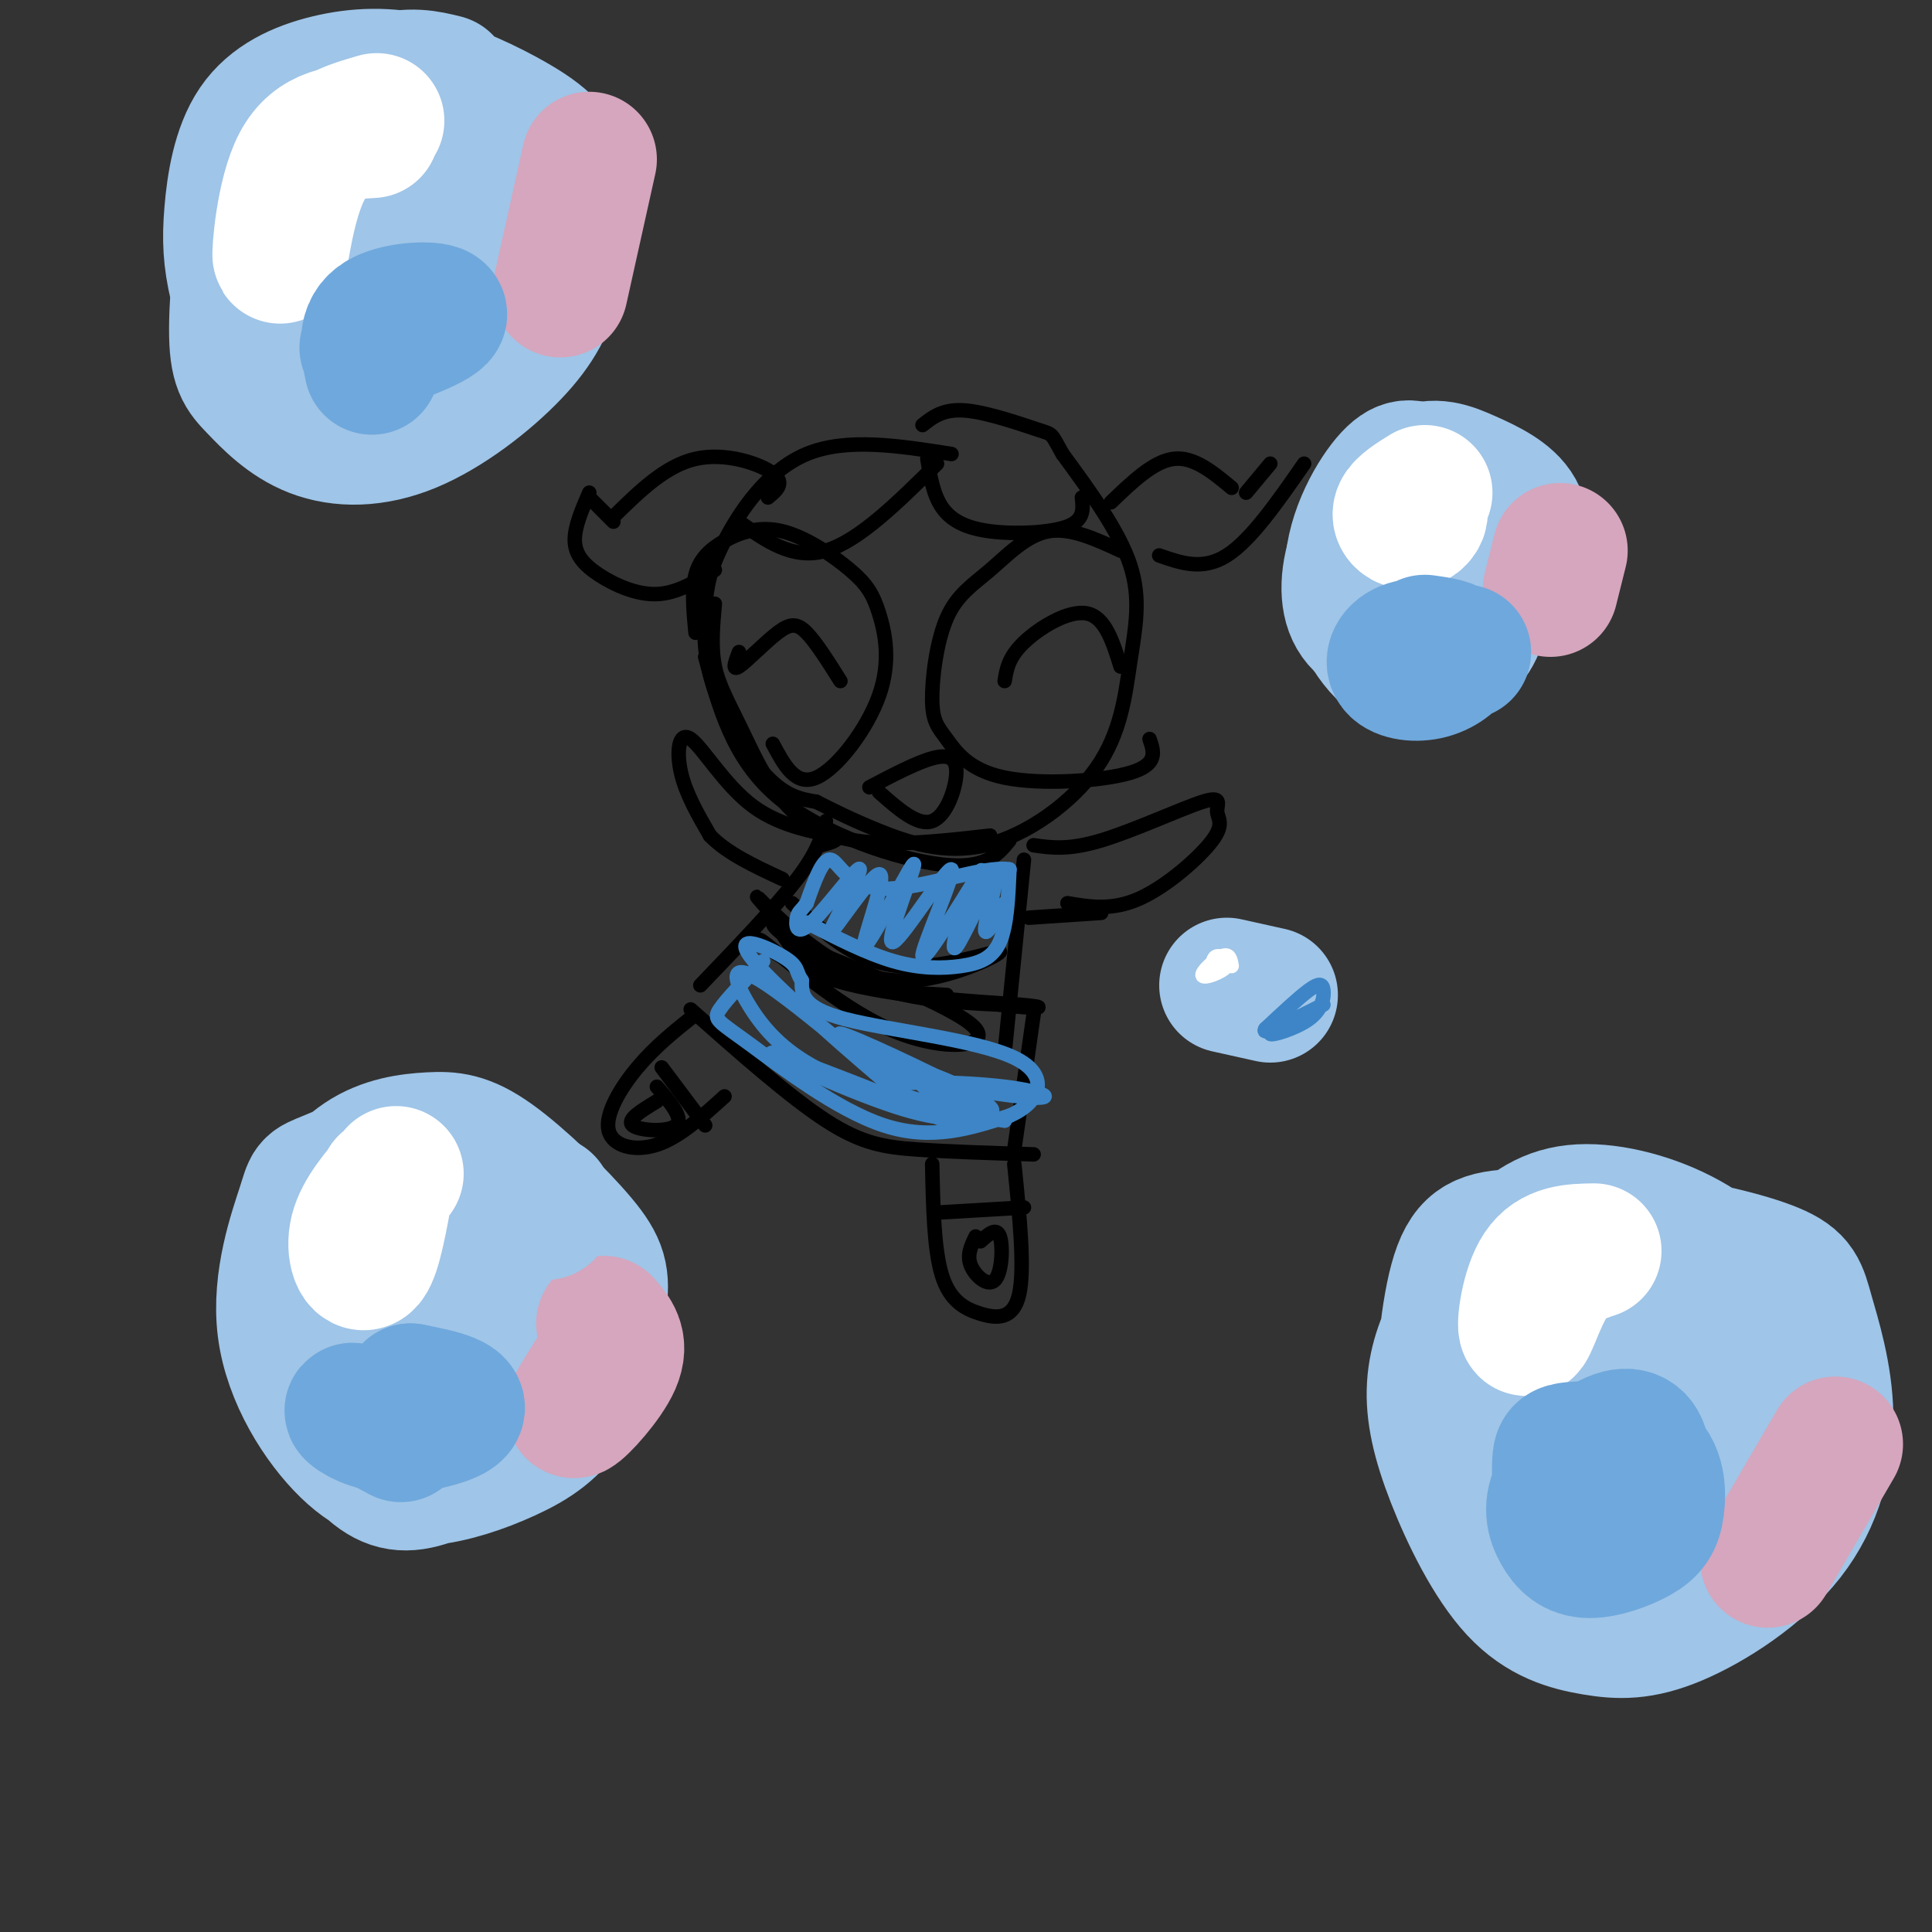 <svg viewBox='0 0 400 400' version='1.1' xmlns='http://www.w3.org/2000/svg' xmlns:xlink='http://www.w3.org/1999/xlink'><rect x="0" y="0" width="400" height="400" fill="#333333" stroke="none"/><g fill='none' stroke='rgb(159,197,232)' stroke-width='28' stroke-linecap='round' stroke-linejoin='round'><path d='M92,17c-3.557,-0.878 -7.114,-1.756 -13,0c-5.886,1.756 -14.101,6.145 -19,9c-4.899,2.855 -6.483,4.177 -8,12c-1.517,7.823 -2.967,22.146 -3,30c-0.033,7.854 1.352,9.238 4,12c2.648,2.762 6.557,6.901 12,9c5.443,2.099 12.418,2.159 20,-1c7.582,-3.159 15.772,-9.537 21,-15c5.228,-5.463 7.496,-10.011 9,-16c1.504,-5.989 2.245,-13.420 2,-18c-0.245,-4.580 -1.475,-6.308 -3,-8c-1.525,-1.692 -3.344,-3.346 -8,-6c-4.656,-2.654 -12.148,-6.306 -19,-8c-6.852,-1.694 -13.063,-1.428 -19,0c-5.937,1.428 -11.601,4.018 -15,9c-3.399,4.982 -4.532,12.355 -5,18c-0.468,5.645 -0.269,9.562 1,15c1.269,5.438 3.608,12.396 6,17c2.392,4.604 4.836,6.855 11,8c6.164,1.145 16.047,1.184 23,-1c6.953,-2.184 10.977,-6.592 15,-11'/><path d='M104,72c3.620,-3.877 5.171,-8.070 6,-11c0.829,-2.930 0.935,-4.596 0,-10c-0.935,-5.404 -2.912,-14.547 -8,-20c-5.088,-5.453 -13.286,-7.217 -19,-6c-5.714,1.217 -8.942,5.415 -11,12c-2.058,6.585 -2.945,15.558 0,21c2.945,5.442 9.722,7.354 14,8c4.278,0.646 6.057,0.026 8,-3c1.943,-3.026 4.048,-8.460 5,-12c0.952,-3.540 0.749,-5.188 -2,-8c-2.749,-2.812 -8.044,-6.788 -12,-8c-3.956,-1.212 -6.574,0.341 -9,4c-2.426,3.659 -4.661,9.424 -3,14c1.661,4.576 7.216,7.963 11,8c3.784,0.037 5.795,-3.275 5,-6c-0.795,-2.725 -4.398,-4.862 -8,-7'/><path d='M302,119c0.657,-6.282 1.315,-12.563 0,-16c-1.315,-3.437 -4.602,-4.029 -7,-5c-2.398,-0.971 -3.907,-2.322 -7,1c-3.093,3.322 -7.769,11.318 -8,19c-0.231,7.682 3.984,15.050 8,18c4.016,2.950 7.832,1.480 11,0c3.168,-1.480 5.687,-2.971 7,-7c1.313,-4.029 1.421,-10.594 -1,-15c-2.421,-4.406 -7.370,-6.651 -11,-6c-3.630,0.651 -5.942,4.198 -7,9c-1.058,4.802 -0.864,10.860 0,14c0.864,3.140 2.397,3.364 5,3c2.603,-0.364 6.275,-1.314 9,-3c2.725,-1.686 4.503,-4.108 5,-10c0.497,-5.892 -0.287,-15.255 -2,-17c-1.713,-1.745 -4.357,4.127 -7,10'/><path d='M297,114c-1.165,3.452 -0.576,7.081 2,9c2.576,1.919 7.139,2.126 10,1c2.861,-1.126 4.018,-3.587 5,-7c0.982,-3.413 1.787,-7.780 0,-11c-1.787,-3.220 -6.168,-5.295 -10,-7c-3.832,-1.705 -7.115,-3.040 -11,-1c-3.885,2.040 -8.371,7.454 -11,13c-2.629,5.546 -3.400,11.224 -2,15c1.400,3.776 4.971,5.650 9,5c4.029,-0.650 8.514,-3.825 13,-7'/><path d='M108,255c-6.286,-6.763 -12.572,-13.527 -20,-15c-7.428,-1.473 -15.998,2.344 -20,4c-4.002,1.656 -3.438,1.149 -5,6c-1.562,4.851 -5.252,15.059 -4,25c1.252,9.941 7.447,19.613 13,25c5.553,5.387 10.465,6.487 16,6c5.535,-0.487 11.692,-2.561 17,-5c5.308,-2.439 9.768,-5.243 13,-11c3.232,-5.757 5.238,-14.466 6,-20c0.762,-5.534 0.282,-7.891 -4,-13c-4.282,-5.109 -12.364,-12.970 -18,-17c-5.636,-4.030 -8.824,-4.229 -13,-4c-4.176,0.229 -9.338,0.887 -14,4c-4.662,3.113 -8.823,8.679 -11,15c-2.177,6.321 -2.370,13.395 -2,19c0.370,5.605 1.304,9.742 4,15c2.696,5.258 7.153,11.638 11,15c3.847,3.362 7.083,3.705 12,2c4.917,-1.705 11.516,-5.459 17,-12c5.484,-6.541 9.853,-15.869 11,-22c1.147,-6.131 -0.926,-9.066 -3,-12'/><path d='M114,260c-3.550,-4.215 -10.927,-8.753 -17,-10c-6.073,-1.247 -10.844,0.798 -15,5c-4.156,4.202 -7.697,10.560 -9,17c-1.303,6.440 -0.366,12.962 1,17c1.366,4.038 3.163,5.591 5,7c1.837,1.409 3.715,2.673 8,1c4.285,-1.673 10.978,-6.282 15,-11c4.022,-4.718 5.373,-9.546 2,-13c-3.373,-3.454 -11.471,-5.534 -15,-7c-3.529,-1.466 -2.489,-2.318 -3,2c-0.511,4.318 -2.575,13.805 -1,18c1.575,4.195 6.787,3.097 12,2'/><path d='M366,270c-5.471,-5.189 -10.943,-10.378 -18,-14c-7.057,-3.622 -15.700,-5.677 -22,-5c-6.300,0.677 -10.259,4.088 -14,8c-3.741,3.912 -7.266,8.326 -10,13c-2.734,4.674 -4.676,9.607 -5,15c-0.324,5.393 0.971,11.247 4,19c3.029,7.753 7.793,17.404 13,23c5.207,5.596 10.856,7.135 16,8c5.144,0.865 9.782,1.056 17,-2c7.218,-3.056 17.017,-9.358 23,-17c5.983,-7.642 8.152,-16.623 8,-25c-0.152,-8.377 -2.623,-16.148 -4,-21c-1.377,-4.852 -1.658,-6.784 -7,-9c-5.342,-2.216 -15.745,-4.718 -26,-6c-10.255,-1.282 -20.361,-1.346 -27,-1c-6.639,0.346 -9.810,1.103 -12,8c-2.190,6.897 -3.397,19.934 -3,28c0.397,8.066 2.399,11.162 6,15c3.601,3.838 8.800,8.419 14,13'/><path d='M319,320c2.591,2.548 2.068,2.416 5,3c2.932,0.584 9.320,1.882 16,-1c6.680,-2.882 13.654,-9.946 17,-14c3.346,-4.054 3.066,-5.098 3,-8c-0.066,-2.902 0.081,-7.663 -1,-13c-1.081,-5.337 -3.391,-11.248 -7,-15c-3.609,-3.752 -8.515,-5.343 -13,-5c-4.485,0.343 -8.547,2.619 -12,6c-3.453,3.381 -6.298,7.868 -8,12c-1.702,4.132 -2.263,7.910 -2,12c0.263,4.090 1.348,8.492 4,11c2.652,2.508 6.871,3.123 11,3c4.129,-0.123 8.167,-0.982 11,-5c2.833,-4.018 4.462,-11.195 3,-17c-1.462,-5.805 -6.015,-10.238 -10,-8c-3.985,2.238 -7.401,11.148 -9,16c-1.599,4.852 -1.382,5.645 0,7c1.382,1.355 3.927,3.270 7,4c3.073,0.730 6.673,0.273 10,-3c3.327,-3.273 6.379,-9.364 7,-12c0.621,-2.636 -1.190,-1.818 -3,-1'/><path d='M348,292c-1.711,1.667 -4.489,6.333 -5,8c-0.511,1.667 1.244,0.333 3,-1'/><path d='M263,206c0.000,0.000 -9.000,-2.000 -9,-2'/></g>
<g fill='none' stroke='rgb(255,255,255)' stroke-width='28' stroke-linecap='round' stroke-linejoin='round'><path d='M77,27c-5.827,0.333 -11.655,0.667 -15,7c-3.345,6.333 -4.208,18.667 -4,19c0.208,0.333 1.488,-11.333 5,-18c3.512,-6.667 9.256,-8.333 15,-10'/><path d='M295,102c-2.262,1.411 -4.524,2.821 -5,4c-0.476,1.179 0.833,2.125 2,2c1.167,-0.125 2.190,-1.321 2,-2c-0.190,-0.679 -1.595,-0.839 -3,-1'/><path d='M82,243c-3.511,4.044 -7.022,8.089 -8,12c-0.978,3.911 0.578,7.689 2,6c1.422,-1.689 2.711,-8.844 4,-16'/><path d='M330,259c-4.214,0.071 -8.429,0.143 -11,4c-2.571,3.857 -3.500,11.500 -3,12c0.500,0.500 2.429,-6.143 5,-10c2.571,-3.857 5.786,-4.929 9,-6'/></g>
<g fill='none' stroke='rgb(213,166,189)' stroke-width='28' stroke-linecap='round' stroke-linejoin='round'><path d='M124,283c-3.044,4.733 -6.089,9.467 -5,9c1.089,-0.467 6.311,-6.133 8,-10c1.689,-3.867 -0.156,-5.933 -2,-8'/><path d='M122,33c0.000,0.000 -6.000,27.000 -6,27'/><path d='M323,114c0.000,0.000 -2.000,8.000 -2,8'/><path d='M380,299c0.000,0.000 -14.000,24.000 -14,24'/></g>
<g fill='none' stroke='rgb(111,168,220)' stroke-width='28' stroke-linecap='round' stroke-linejoin='round'><path d='M83,297c-4.638,-2.493 -9.276,-4.986 -10,-5c-0.724,-0.014 2.466,2.450 7,3c4.534,0.550 10.413,-0.813 13,-2c2.587,-1.187 1.882,-2.196 0,-3c-1.882,-0.804 -4.941,-1.402 -8,-2'/><path d='M85,288c-1.422,0.933 -0.978,4.267 0,5c0.978,0.733 2.489,-1.133 4,-3'/><path d='M76,72c7.622,-2.844 15.244,-5.689 15,-7c-0.244,-1.311 -8.356,-1.089 -12,1c-3.644,2.089 -2.822,6.044 -2,10'/><path d='M303,135c-4.147,-0.817 -8.293,-1.633 -11,-1c-2.707,0.633 -3.973,2.716 -3,4c0.973,1.284 4.185,1.769 7,1c2.815,-0.769 5.233,-2.791 5,-4c-0.233,-1.209 -3.116,-1.604 -6,-2'/><path d='M338,313c1.199,-4.492 2.398,-8.984 2,-12c-0.398,-3.016 -2.392,-4.557 -6,-3c-3.608,1.557 -8.830,6.212 -11,10c-2.170,3.788 -1.288,6.710 0,9c1.288,2.290 2.983,3.948 6,4c3.017,0.052 7.355,-1.500 10,-3c2.645,-1.500 3.598,-2.946 4,-6c0.402,-3.054 0.252,-7.715 -3,-10c-3.252,-2.285 -9.606,-2.192 -13,-2c-3.394,0.192 -3.827,0.483 -4,2c-0.173,1.517 -0.087,4.258 0,7'/></g>
<g fill='none' stroke='rgb(159,197,232)' stroke-width='28' stroke-linecap='round' stroke-linejoin='round'><path d='M113,249c0.000,0.000 0.000,2.000 0,2'/></g>
<g fill='none' stroke='rgb(0,0,0)' stroke-width='3' stroke-linecap='round' stroke-linejoin='round'><path d='M197,94c-10.873,-1.715 -21.745,-3.431 -30,0c-8.255,3.431 -13.891,12.008 -17,18c-3.109,5.992 -3.689,9.400 -4,14c-0.311,4.600 -0.353,10.392 2,17c2.353,6.608 7.101,14.031 11,18c3.899,3.969 6.950,4.485 10,5'/><path d='M169,166c3.503,1.768 7.261,3.689 13,6c5.739,2.311 13.461,5.011 22,3c8.539,-2.011 17.897,-8.735 23,-16c5.103,-7.265 5.951,-15.071 7,-22c1.049,-6.929 2.300,-12.980 0,-20c-2.300,-7.020 -8.150,-15.010 -14,-23'/><path d='M220,94c-2.512,-4.417 -1.792,-3.958 -5,-5c-3.208,-1.042 -10.345,-3.583 -15,-4c-4.655,-0.417 -6.827,1.292 -9,3'/><path d='M160,154c2.356,4.423 4.712,8.846 9,7c4.288,-1.846 10.508,-9.962 13,-17c2.492,-7.038 1.255,-12.997 0,-17c-1.255,-4.003 -2.530,-6.051 -6,-9c-3.470,-2.949 -9.136,-6.801 -14,-8c-4.864,-1.199 -8.925,0.254 -12,2c-3.075,1.746 -5.164,3.785 -6,7c-0.836,3.215 -0.418,7.608 0,12'/><path d='M232,114c-5.226,-2.419 -10.452,-4.837 -15,-4c-4.548,0.837 -8.418,4.930 -12,8c-3.582,3.070 -6.878,5.118 -9,10c-2.122,4.882 -3.071,12.598 -3,17c0.071,4.402 1.163,5.489 3,8c1.837,2.511 4.418,6.445 12,8c7.582,1.555 20.166,0.730 26,-1c5.834,-1.730 4.917,-4.365 4,-7'/><path d='M182,164c4.012,3.542 8.024,7.083 11,6c2.976,-1.083 4.917,-6.792 5,-10c0.083,-3.208 -1.690,-3.917 -5,-3c-3.310,0.917 -8.155,3.458 -13,6'/><path d='M153,135c-0.768,2.000 -1.536,4.000 0,3c1.536,-1.000 5.375,-5.000 8,-7c2.625,-2.000 4.036,-2.000 6,0c1.964,2.000 4.482,6.000 7,10'/><path d='M208,141c0.400,-2.467 0.800,-4.933 4,-8c3.200,-3.067 9.200,-6.733 13,-6c3.800,0.733 5.400,5.867 7,11'/><path d='M192,95c0.595,3.667 1.190,7.333 3,10c1.810,2.667 4.833,4.333 10,5c5.167,0.667 12.476,0.333 16,-1c3.524,-1.333 3.262,-3.667 3,-6'/><path d='M194,96c-8.083,8.000 -16.167,16.000 -23,18c-6.833,2.000 -12.417,-2.000 -18,-6'/><path d='M159,103c1.822,-1.511 3.644,-3.022 1,-5c-2.644,-1.978 -9.756,-4.422 -16,-3c-6.244,1.422 -11.622,6.711 -17,12'/><path d='M127,108c0.000,0.000 -5.000,-5.000 -5,-5'/><path d='M148,118c-3.881,2.417 -7.762,4.833 -12,5c-4.238,0.167 -8.833,-1.917 -12,-4c-3.167,-2.083 -4.905,-4.167 -5,-7c-0.095,-2.833 1.452,-6.417 3,-10'/><path d='M230,104c4.417,-4.250 8.833,-8.500 13,-9c4.167,-0.500 8.083,2.750 12,6'/><path d='M258,102c0.000,0.000 5.000,-6.000 5,-6'/><path d='M240,115c4.500,1.583 9.000,3.167 14,0c5.000,-3.167 10.500,-11.083 16,-19'/><path d='M171,170c-0.833,3.167 -1.667,6.333 -6,12c-4.333,5.667 -12.167,13.833 -20,22'/><path d='M212,178c0.000,0.000 -4.000,40.000 -4,40'/><path d='M214,210c0.000,0.000 -4.000,28.000 -4,28'/><path d='M143,209c10.244,9.067 20.489,18.133 28,23c7.511,4.867 12.289,5.533 19,6c6.711,0.467 15.356,0.733 24,1'/><path d='M144,210c-4.179,3.327 -8.357,6.655 -12,11c-3.643,4.345 -6.750,9.708 -6,13c0.750,3.292 5.357,4.512 10,3c4.643,-1.512 9.321,-5.756 14,-10'/><path d='M137,221c0.000,0.000 9.000,12.000 9,12'/><path d='M193,241c0.185,8.857 0.369,17.714 2,23c1.631,5.286 4.708,7.000 8,8c3.292,1.000 6.798,1.286 8,-4c1.202,-5.286 0.101,-16.143 -1,-27'/><path d='M195,251c0.000,0.000 17.000,-1.000 17,-1'/><path d='M164,187c6.524,6.053 13.047,12.106 22,13c8.953,0.894 20.334,-3.373 21,-3c0.666,0.373 -9.385,5.384 -18,6c-8.615,0.616 -15.794,-3.165 -22,-8c-6.206,-4.835 -11.440,-10.725 -10,-9c1.440,1.725 9.554,11.064 19,16c9.446,4.936 20.223,5.468 31,6'/><path d='M207,208c7.680,1.027 11.379,0.595 4,0c-7.379,-0.595 -25.836,-1.353 -38,-5c-12.164,-3.647 -18.034,-10.184 -15,-8c3.034,2.184 14.971,13.088 26,18c11.029,4.912 21.151,3.832 18,0c-3.151,-3.832 -19.576,-10.416 -36,-17'/><path d='M166,196c-7.000,-4.083 -6.500,-5.792 -5,-4c1.500,1.792 4.000,7.083 10,10c6.000,2.917 15.500,3.458 25,4'/><path d='M148,125c-0.411,4.500 -0.821,9.000 0,13c0.821,4.000 2.875,7.500 6,14c3.125,6.500 7.321,16.000 16,20c8.679,4.000 21.839,2.500 35,1'/><path d='M146,136c2.867,10.578 5.733,21.156 15,29c9.267,7.844 24.933,12.956 34,14c9.067,1.044 11.533,-1.978 14,-5'/><path d='M170,175c2.289,-0.625 4.577,-1.250 2,-2c-2.577,-0.750 -10.021,-1.624 -16,-6c-5.979,-4.376 -10.494,-12.255 -13,-14c-2.506,-1.745 -3.002,2.644 -2,7c1.002,4.356 3.501,8.678 6,13'/><path d='M147,173c3.500,3.667 9.250,6.333 15,9'/><path d='M214,175c3.612,0.521 7.225,1.041 14,-1c6.775,-2.041 16.713,-6.644 21,-8c4.287,-1.356 2.922,0.533 3,2c0.078,1.467 1.598,2.510 -1,6c-2.598,3.490 -9.314,9.426 -15,12c-5.686,2.574 -10.343,1.787 -15,1'/><path d='M228,189c0.000,0.000 -15.000,1.000 -15,1'/><path d='M136,225c2.800,3.267 5.600,6.533 4,8c-1.600,1.467 -7.600,1.133 -9,0c-1.400,-1.133 1.800,-3.067 5,-5'/><path d='M202,256c-0.935,1.923 -1.869,3.845 -1,6c0.869,2.155 3.542,4.542 5,3c1.458,-1.542 1.702,-7.012 1,-9c-0.702,-1.988 -2.351,-0.494 -4,1'/></g>
<g fill='none' stroke='rgb(61,133,198)' stroke-width='3' stroke-linecap='round' stroke-linejoin='round'><path d='M167,191c6.250,3.208 12.500,6.417 18,8c5.500,1.583 10.250,1.542 14,1c3.750,-0.542 6.500,-1.583 8,-5c1.500,-3.417 1.750,-9.208 2,-15'/><path d='M209,180c-4.976,-0.952 -18.417,4.167 -26,4c-7.583,-0.167 -9.310,-5.619 -11,-6c-1.690,-0.381 -3.345,4.310 -5,9'/><path d='M167,187c-1.207,1.757 -1.724,1.649 -2,3c-0.276,1.351 -0.311,4.162 3,1c3.311,-3.162 9.967,-12.298 10,-11c0.033,1.298 -6.558,13.028 -6,13c0.558,-0.028 8.266,-11.815 10,-12c1.734,-0.185 -2.504,11.233 -3,14c-0.496,2.767 2.752,-3.116 6,-9'/><path d='M185,186c2.311,-4.003 5.089,-9.511 4,-6c-1.089,3.511 -6.046,16.040 -4,15c2.046,-1.040 11.095,-15.650 12,-15c0.905,0.650 -6.333,16.560 -6,18c0.333,1.440 8.238,-11.588 11,-16c2.762,-4.412 0.381,-0.206 -2,4'/><path d='M200,186c-1.292,3.984 -3.522,11.944 -2,10c1.522,-1.944 6.794,-13.793 8,-15c1.206,-1.207 -1.656,8.226 -2,11c-0.344,2.774 1.828,-1.113 4,-5'/><path d='M158,199c-3.804,3.952 -7.607,7.905 -9,10c-1.393,2.095 -0.375,2.333 6,7c6.375,4.667 18.107,13.762 28,17c9.893,3.238 17.946,0.619 26,-2'/><path d='M209,231c6.226,-2.643 8.792,-8.250 1,-12c-7.792,-3.750 -25.940,-5.643 -35,-8c-9.060,-2.357 -9.030,-5.179 -9,-8'/><path d='M166,203c-1.392,-1.951 -0.372,-2.827 -4,-5c-3.628,-2.173 -11.903,-5.641 -5,2c6.903,7.641 28.985,26.393 30,27c1.015,0.607 -19.037,-16.930 -28,-23c-8.963,-6.070 -6.836,-0.673 -4,4c2.836,4.673 6.382,8.621 12,12c5.618,3.379 13.309,6.190 21,9'/><path d='M188,229c7.005,2.803 14.018,5.311 6,2c-8.018,-3.311 -31.067,-12.441 -34,-13c-2.933,-0.559 14.249,7.452 25,11c10.751,3.548 15.071,2.633 18,2c2.929,-0.633 4.465,-0.984 -3,-5c-7.465,-4.016 -23.933,-11.697 -26,-12c-2.067,-0.303 10.267,6.770 18,10c7.733,3.230 10.867,2.615 14,2'/><path d='M206,226c-5.243,-0.926 -25.350,-4.243 -25,-4c0.350,0.243 21.156,4.044 30,5c8.844,0.956 5.727,-0.935 -3,-2c-8.727,-1.065 -23.065,-1.304 -24,0c-0.935,1.304 11.532,4.152 24,7'/><path d='M208,232c-3.079,-0.308 -22.778,-4.577 -24,-5c-1.222,-0.423 16.033,3.000 19,2c2.967,-1.000 -8.355,-6.423 -12,-7c-3.645,-0.577 0.387,3.692 3,5c2.613,1.308 3.806,-0.346 5,-2'/><path d='M274,208c-5.455,2.707 -10.909,5.413 -11,6c-0.091,0.587 5.182,-0.946 8,-3c2.818,-2.054 3.182,-4.630 3,-6c-0.182,-1.370 -0.909,-1.534 -3,0c-2.091,1.534 -5.545,4.767 -9,8'/><path d='M262,213c-0.833,1.167 1.583,0.083 4,-1'/></g>
<g fill='none' stroke='rgb(255,255,255)' stroke-width='3' stroke-linecap='round' stroke-linejoin='round'><path d='M255,200c-0.226,-1.338 -0.453,-2.676 -2,-2c-1.547,0.676 -4.415,3.367 -4,4c0.415,0.633 4.112,-0.791 5,-2c0.888,-1.209 -1.032,-2.203 -2,-2c-0.968,0.203 -0.984,1.601 -1,3'/></g>
</svg>